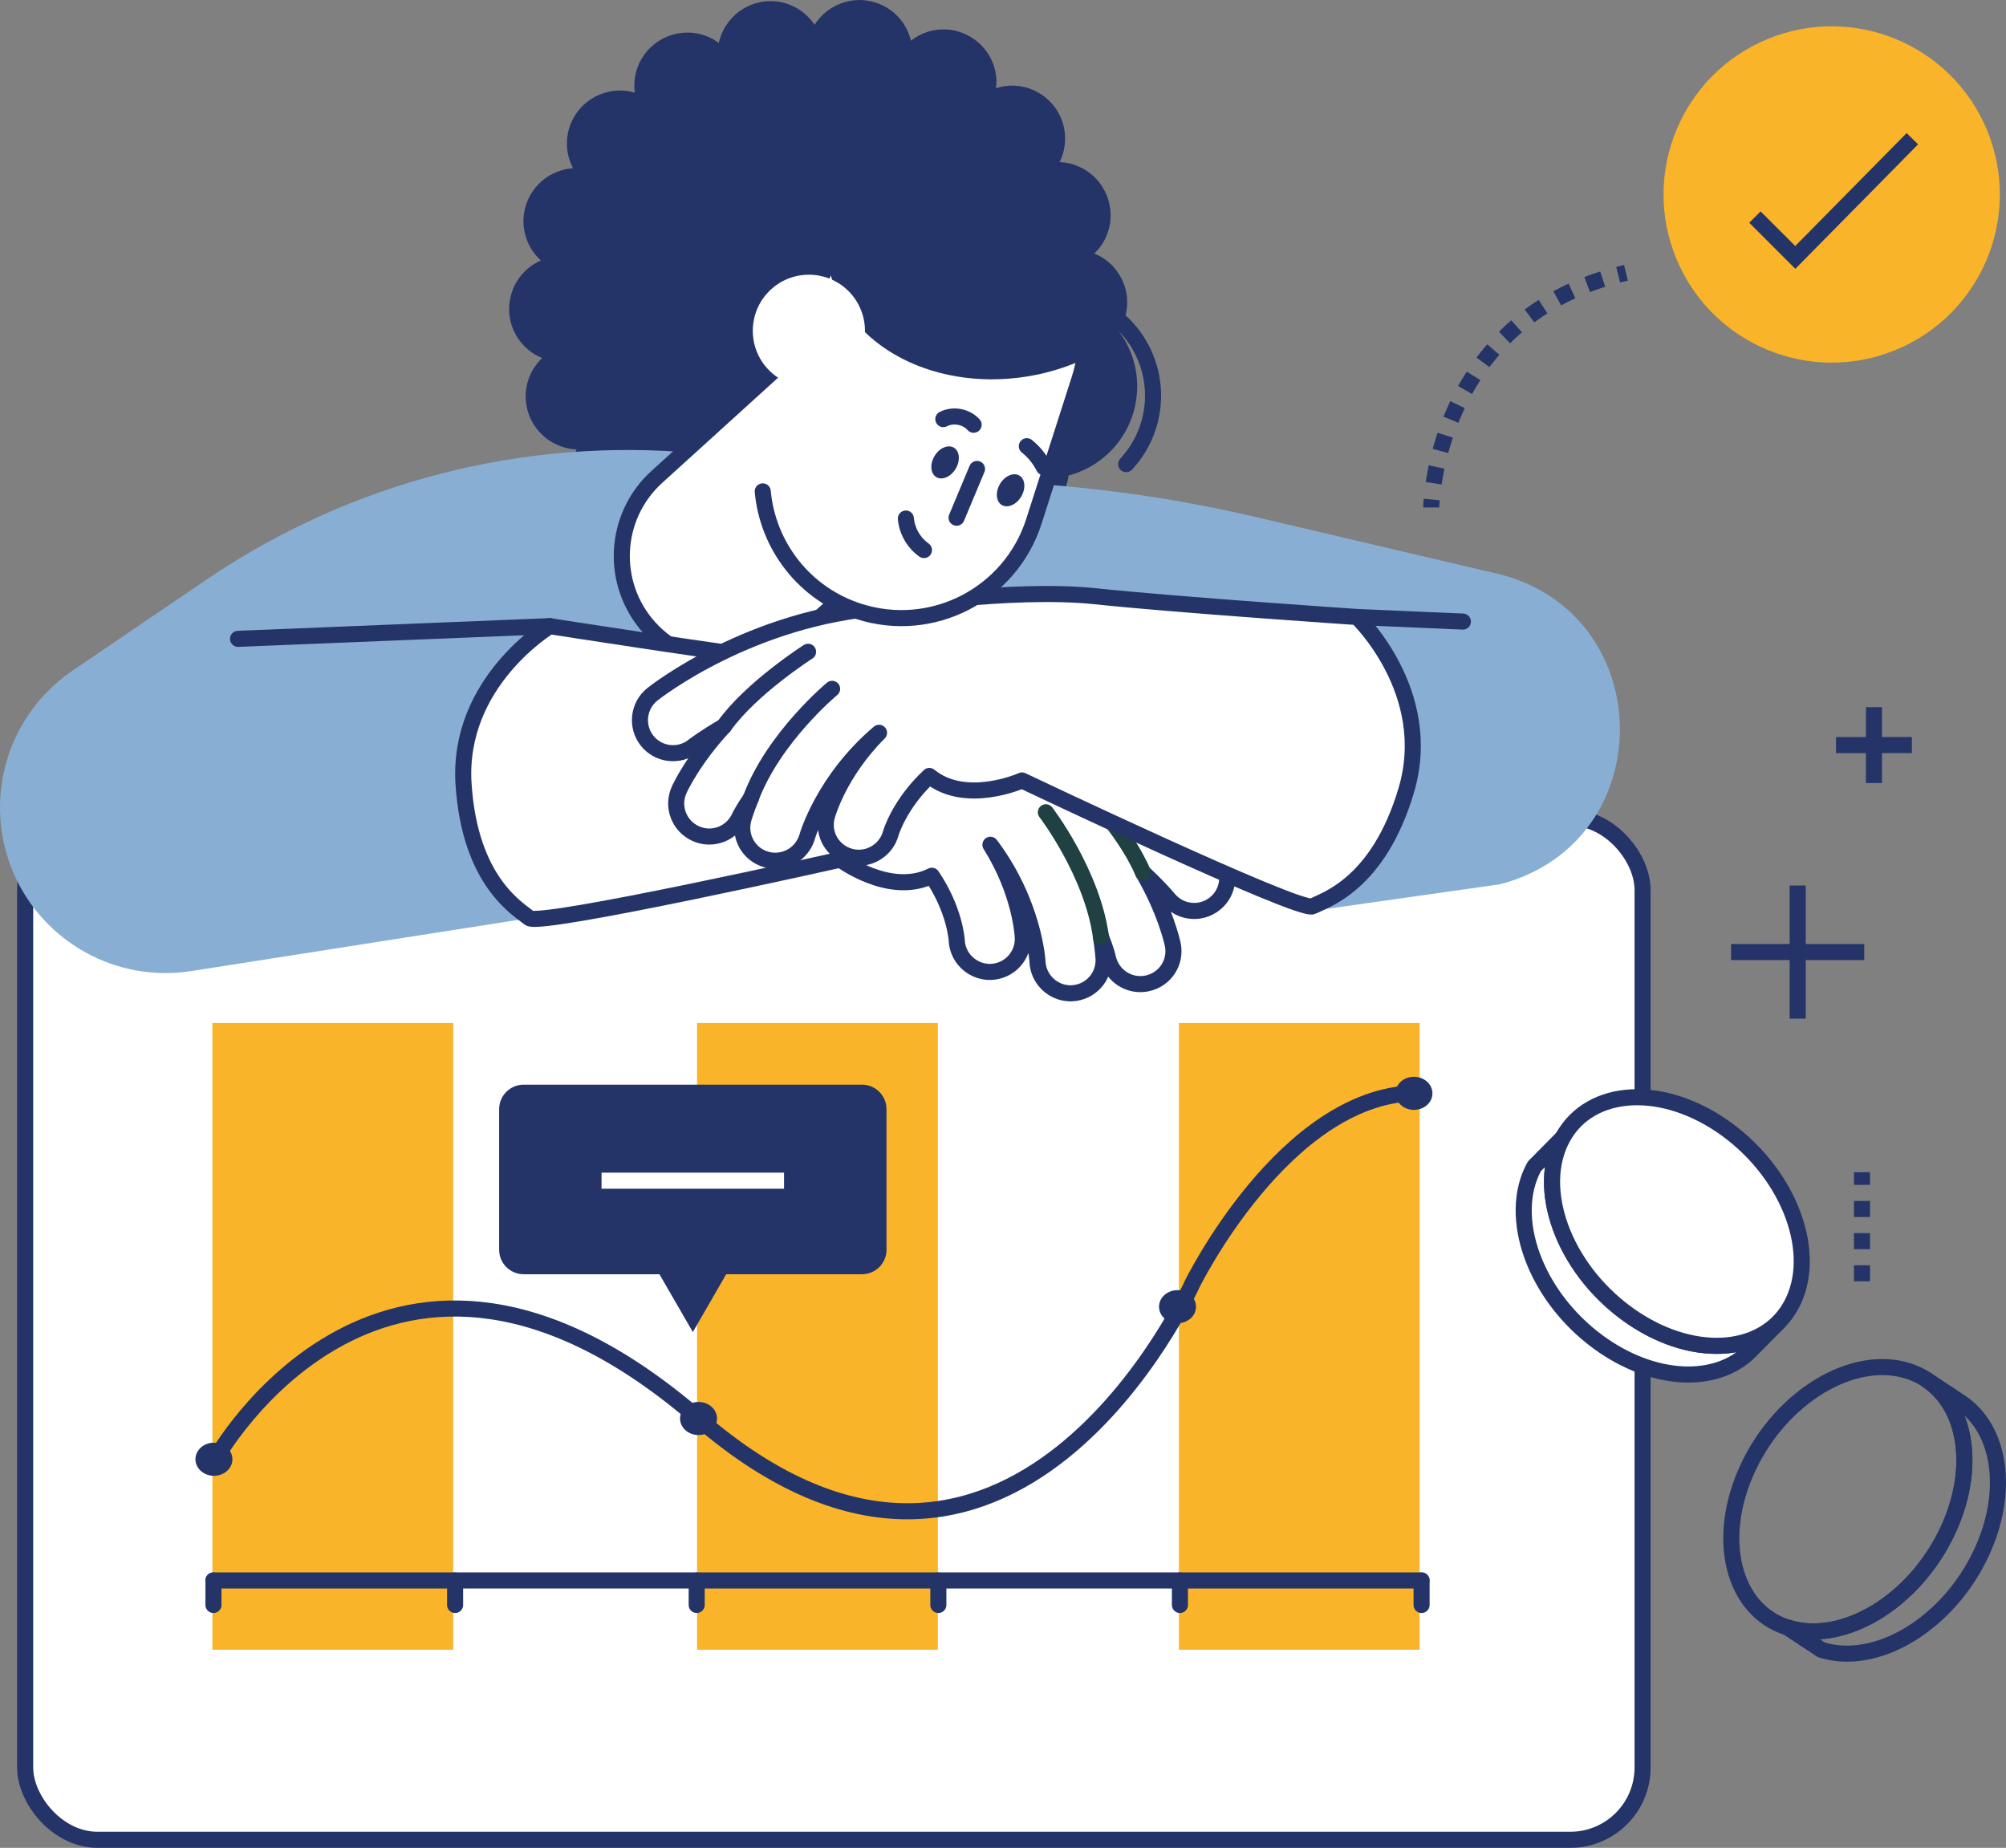 <?xml version="1.0" encoding="UTF-8"?><svg id="Layer_2" xmlns="http://www.w3.org/2000/svg" viewBox="0 0 249.61 229.92"><rect x="0" y="0" width="249.61" height="229.92" fill="#808080" stroke="none"/><defs><style>.cls-1{fill:#fab429;}.cls-1,.cls-2,.cls-3,.cls-4{stroke-width:0px;}.cls-2{fill:#89aed3;}.cls-5,.cls-6,.cls-7,.cls-8,.cls-9,.cls-10,.cls-11,.cls-12{stroke-width:2px;}.cls-5,.cls-6,.cls-7,.cls-9,.cls-10,.cls-11{fill:none;}.cls-5,.cls-6,.cls-8,.cls-9,.cls-10,.cls-11{stroke:#243468;}.cls-6{stroke-dasharray:0 0 2 2;}.cls-6,.cls-9,.cls-11{stroke-miterlimit:10;}.cls-7{stroke:#fff;}.cls-8,.cls-10,.cls-12{stroke-linecap:round;stroke-linejoin:round;}.cls-8,.cls-3,.cls-12{fill:#fff;}.cls-11{stroke-dasharray:0 0 2.05 2.05;}.cls-12{stroke:#1f4142;}.cls-4{fill:#243468;}</style></defs><g id="Layer_2-2"><line class="cls-5" x1="231.97" y1="118.46" x2="215.4" y2="118.46"/><line class="cls-5" x1="223.69" y1="126.75" x2="223.69" y2="110.18"/><line class="cls-5" x1="237.9" y1="92.7" x2="228.46" y2="92.71"/><line class="cls-5" x1="233.18" y1="97.43" x2="233.18" y2="87.99"/><rect class="cls-8" x="3.13" y="101.74" width="201.26" height="127.18" rx="9" ry="9"/><circle class="cls-10" cx="14.64" cy="111.5" r="3.25"/><circle class="cls-10" cx="25.59" cy="111.5" r="3.25"/><circle class="cls-10" cx="36.54" cy="111.5" r="3.25"/><rect class="cls-1" x="86.74" y="127.29" width="29.96" height="77.98"/><rect class="cls-1" x="26.43" y="127.29" width="29.96" height="77.98"/><rect class="cls-1" x="146.69" y="127.29" width="29.96" height="77.98"/><line class="cls-10" x1="26.55" y1="196.65" x2="176.87" y2="196.65"/><line class="cls-10" x1="26.56" y1="199.7" x2="26.56" y2="196.65"/><line class="cls-10" x1="56.63" y1="199.7" x2="56.63" y2="196.65"/><line class="cls-10" x1="86.69" y1="199.7" x2="86.69" y2="196.65"/><line class="cls-10" x1="116.76" y1="199.7" x2="116.76" y2="196.65"/><line class="cls-10" x1="146.82" y1="199.7" x2="146.82" y2="196.65"/><line class="cls-10" x1="176.89" y1="199.7" x2="176.89" y2="196.65"/><path class="cls-4" d="M28.92,181.57c0,1.14-1.03,2.06-2.3,2.06s-2.3-.92-2.3-2.06,1.03-2.06,2.3-2.06,2.3.92,2.3,2.06Z"/><path class="cls-4" d="M89.22,176.5c0,1.14-1.03,2.06-2.3,2.06s-2.3-.92-2.3-2.06,1.03-2.06,2.3-2.06,2.3.92,2.3,2.06Z"/><path class="cls-4" d="M148.82,162.59c0,1.14-1.03,2.06-2.3,2.06s-2.3-.92-2.3-2.06,1.03-2.06,2.3-2.06,2.3.92,2.3,2.06Z"/><ellipse class="cls-4" cx="175.94" cy="136.04" rx="2.3" ry="2.06"/><path class="cls-10" d="M26.79,181.57s21.34-38.59,60.13-5.06c38.79,33.53,61.41-16.71,61.41-16.71,0,0,11.42-23.3,27.64-23.78"/><path class="cls-4" d="M140.09,39.1c.39-1.72.09-3.5-.86-4.99-.74-1.18-1.82-2.06-3.08-2.57.23-.22.46-.45.66-.7,1.08-1.4,1.56-3.13,1.33-4.89-.41-3.19-3.03-5.62-6.24-5.78-.01,0-.03,0-.05,0,.88-1.81.95-4-.04-5.93-1.08-2.1-3.22-3.47-5.57-3.58-.78-.04-1.57.08-2.31.31.03-.32.07-.64.06-.96-.07-1.77-.82-3.4-2.12-4.6-1.14-1.05-2.62-1.68-4.17-1.75-1.59-.08-3.11.44-4.35,1.4-.48-1.97-1.84-3.7-3.85-4.54-.72-.3-1.47-.47-2.24-.51-2.39-.11-4.64,1.09-5.9,3.07-1.13-1.67-2.99-2.83-5.16-2.93-3.27-.16-6.08,2.1-6.76,5.19-1.02-.75-2.26-1.22-3.58-1.28-.77-.04-1.54.06-2.28.29-1.69.53-3.07,1.68-3.9,3.24-.65,1.23-.87,2.59-.69,3.94-.49-.14-1-.23-1.52-.26-1.55-.07-3.08.4-4.32,1.34-1.41,1.07-2.31,2.62-2.55,4.38-.19,1.37.07,2.73.7,3.94-2.07.15-3.98,1.25-5.11,3.02-.96,1.49-1.28,3.26-.9,4.99.3,1.36,1,2.55,2.01,3.47-1.86.82-3.31,2.47-3.78,4.58-.39,1.72-.09,3.5.86,4.99.74,1.18,1.82,2.06,3.08,2.57-1.46,1.4-2.27,3.44-2,5.59.41,3.19,3.03,5.62,6.24,5.78.01,0,.03,0,.05,0-.88,1.81-.95,4,.04,5.93,1.08,2.1,3.22,3.47,5.57,3.58.78.04,1.57-.08,2.31-.31-.03.32-.07.64-.06.96.07,1.77.82,3.4,2.12,4.6,1.14,1.05,2.62,1.68,4.17,1.75,1.59.08,3.11-.44,4.35-1.4.48,1.97,1.84,3.7,3.85,4.54.72.3,1.47.47,2.24.51,2.39.11,4.64-1.09,5.9-3.07,1.13,1.67,2.99,2.83,5.16,2.93,3.27.16,6.08-2.1,6.76-5.19,1.02.75,2.26,1.22,3.58,1.28.77.04,1.54-.06,2.28-.29,1.69-.52,3.07-1.68,3.89-3.24.65-1.23.87-2.59.69-3.94.49.14,1,.23,1.52.26,1.55.07,3.08-.4,4.32-1.34,2.6-1.98,3.31-5.51,1.85-8.31,2.07-.14,3.98-1.25,5.12-3.02.96-1.49,1.28-3.26.9-4.99-.3-1.36-1-2.55-2.01-3.47,1.86-.82,3.31-2.47,3.79-4.58Z"/><path class="cls-10" d="M118.52,47.84c.77-6.87,6.96-11.81,13.83-11.05,6.87.77,11.81,6.96,11.05,13.83-.31,2.77-1.51,5.24-3.27,7.13"/><path class="cls-4" d="M141.43,49.35c-.7,6.29-6.38,10.83-12.67,10.12-6.29-.7-10.83-6.38-10.12-12.67.7-6.29,6.38-10.83,12.67-10.12,6.29.7,10.83,6.38,10.12,12.67Z"/><path class="cls-2" d="M65.86,114.24l-42.07,6.59c-9.28,1.45-18.37-3.56-22.1-12.18h0c-3.92-9.08-.84-19.66,7.34-25.21l16.73-11.36c17.86-12.12,39.37-17.67,60.87-15.7l40.16,3.69c9.97.58,19.87,2.01,29.58,4.29l29.83,7c20.25,4.75,20.57,33.46.43,38.67l-24.24,3.44-28.84-12.17-67.7,12.94Z"/><path class="cls-8" d="M80.82,78.12h0c4.94,5.44,13.34,5.84,18.78.91l20.13-18.27c5.44-4.94,5.84-13.34.91-18.78h0c-4.94-5.44-13.34-5.84-18.78-.91l-20.13,18.27c-5.44,4.94-5.84,13.34-.91,18.78Z"/><path class="cls-8" d="M68.42,77.91s21.88,3.44,32.33,4.68c10.45,1.24,25.3,7.16,25.3,7.16,15.86,4.82,25.35,16.42,25.75,16.91,1.42,1.77,1.15,4.35-.62,5.77-1.76,1.43-4.35,1.16-5.78-.6-.03-.04-1.13-1.37-3.16-3.25,2.8,4.83,3.63,8.67,3.69,8.94.46,2.22-.96,4.37-3.18,4.84-1.57.33-3.12-.28-4.06-1.45-.39-.48-.68-1.06-.82-1.71,0-.03-.25-1.07-.89-2.67.28,1.63.33,2.67.34,2.81.08,2.26-1.68,4.15-3.94,4.25-1.35.06-2.58-.55-3.37-1.53-.53-.66-.87-1.49-.91-2.39,0-.08-.42-7.33-5.86-14.56,3.76,6,4.02,11.28,4.03,11.58.08,2.25-1.67,4.13-3.92,4.24-1.36.06-2.59-.55-3.39-1.53-.53-.65-.86-1.47-.91-2.36-.01-.2-.26-3.86-3.1-8.07-5.23,2.62-11.37-2.01-11.37-2.01,0,0-37.38,8.39-38.72,7.27-1.34-1.12-7.39-4.47-8.18-16.68-.82-12.73,10.74-19.64,10.74-19.64Z"/><path class="cls-12" d="M134.07,97.24s5.92,5.99,8.16,11.35"/><path class="cls-12" d="M130.14,101.07s5.75,7.49,6.85,15.48"/><path class="cls-8" d="M168.85,76.77s-22.1-1.48-32.56-2.58c-10.46-1.1-26.25,1.39-26.25,1.39-16.54,1.19-28.36,10.41-28.85,10.8-1.78,1.41-2.08,3.99-.68,5.77,1.4,1.78,3.99,2.09,5.77.69.04-.03,1.41-1.09,3.8-2.47-3.8,4.09-5.46,7.65-5.57,7.91-.94,2.06-.03,4.48,2.03,5.43,1.45.67,3.1.42,4.28-.52.49-.39.89-.89,1.17-1.49.01-.03.48-.99,1.46-2.41-.63,1.52-.92,2.53-.95,2.66-.58,2.19.72,4.42,2.9,5.01,1.31.35,2.64.03,3.63-.75.66-.53,1.17-1.26,1.42-2.13.02-.08,2.03-7.05,8.93-12.9-5,5.01-6.41,10.12-6.49,10.4-.58,2.18.71,4.4,2.89,5,1.31.36,2.65.04,3.64-.75.66-.52,1.16-1.24,1.41-2.1.05-.19,1.11-3.71,4.81-7.18,4.52,3.71,11.53.56,11.53.56,0,0,34.6,16.45,36.15,15.66,1.55-.79,8.2-2.73,11.67-14.46,3.62-12.24-6.13-21.53-6.13-21.53Z"/><path class="cls-8" d="M100.55,81.1s-7.1,4.53-10.47,9.27"/><path class="cls-8" d="M103.54,85.71s-7.27,6.03-10.1,13.58"/><path class="cls-8" d="M94.91,61.14c.61,6.72,5.14,12.75,11.97,14.94h0c9.11,2.92,18.85-2.1,21.77-11.21l5.67-17.7c2.92-9.11-2.1-18.85-11.21-21.77h0c-9.11-2.92-18.85,2.1-21.77,11.21"/><path class="cls-4" d="M109.89,22.9c-2.14.44-4.16,1.12-6.02,1.98-1,2.7-1.3,5.57-.72,8.43,2.02,9.86,13.58,15.82,25.83,13.32,2.14-.44,4.16-1.12,6.02-1.98,1-2.7,1.3-5.57.72-8.43-2.02-9.86-13.58-15.82-25.83-13.32Z"/><path class="cls-3" d="M105.34,46.33c2.85-2.59,3.07-7,.48-9.86-2.59-2.85-7-3.07-9.86-.48-2.85,2.59-3.07,7-.48,9.86,1.08,1.19,2.47,1.92,3.94,2.18"/><path class="cls-4" d="M124.43,60.22c-.6,1.01-.5,2.19.23,2.62.73.43,1.81-.04,2.41-1.05s.5-2.19-.23-2.62c-.73-.43-1.81.04-2.41,1.05Z"/><path class="cls-4" d="M116.28,56.75c-.6,1.01-.5,2.19.23,2.62.73.43,1.81-.04,2.41-1.05s.5-2.19-.23-2.62-1.81.04-2.41,1.05Z"/><path class="cls-10" d="M114.97,68.44c-1.27-.9-2.12-2.37-2.25-3.92"/><path class="cls-10" d="M119.03,64.42c.85-2.02,1.69-4.05,2.54-6.07"/><path class="cls-10" d="M129.89,58.13c-.51-1.01-1.24-1.91-2.12-2.61"/><path class="cls-10" d="M121.15,52.85c-.92-1.03-2.55-1.33-3.77-.7"/><line class="cls-10" x1="29.62" y1="79.49" x2="68.42" y2="77.91"/><line class="cls-10" x1="182.03" y1="77.34" x2="168.85" y2="76.77"/><line class="cls-6" x1="231.69" y1="159.43" x2="231.69" y2="145.86"/><path class="cls-10" d="M239.76,171.71l4.18,2.76c4.96,3.28,6.2,11.07,2.59,18.78-4.13,8.82-13.04,14.2-19.9,12.03l-4.18-2.76c6.86,2.17,15.77-3.21,19.9-12.03,3.62-7.71,2.38-15.5-2.59-18.78Z"/><path class="cls-10" d="M222.45,202.51c-6.86-2.17-9.07-11.08-4.94-19.9,4.13-8.82,13.04-14.2,19.9-12.03s9.07,11.08,4.94,19.9c-4.13,8.82-13.04,14.2-19.9,12.03Z"/><path class="cls-8" d="M221.31,164.52l-3.52,3.56c-4.18,4.23-12.06,3.94-18.93-1.1-7.85-5.76-11.4-15.55-7.94-21.85l3.52-3.56c-3.46,6.31.09,16.09,7.94,21.85,6.87,5.04,14.74,5.33,18.93,1.1Z"/><path class="cls-8" d="M194.45,141.56c3.46-6.31,12.63-6.75,20.48-.99,7.85,5.76,11.4,15.54,7.94,21.85-3.46,6.31-12.63,6.75-20.48.99-7.85-5.76-11.4-15.54-7.94-21.85Z"/><circle class="cls-1" cx="227.92" cy="24.2" r="20.92" transform="translate(8.09 89.06) rotate(-22.5)"/><polyline class="cls-5" points="218.37 27.01 223.39 32.03 237.96 17.26"/><path class="cls-9" d="M178.09,63.14s0-.36.06-.99"/><path class="cls-11" d="M178.39,60.12c.96-6.33,5.01-20.8,21.97-25.67"/><path class="cls-9" d="M201.35,34.18c.32-.08.64-.16.97-.24"/><path class="cls-4" d="M107.26,134.96h-42.09c-1.69,0-3.06,1.36-3.06,3.05v17.49c0,1.69,1.36,3.05,3.06,3.05h16.89l1.11,1.93,3.04,5.26,3.04-5.26,1.11-1.93h16.9c1.68,0,3.05-1.36,3.05-3.05v-17.49c0-1.68-1.37-3.05-3.05-3.05Z"/><line class="cls-7" x1="74.85" y1="146.91" x2="97.56" y2="146.91"/></g></svg>